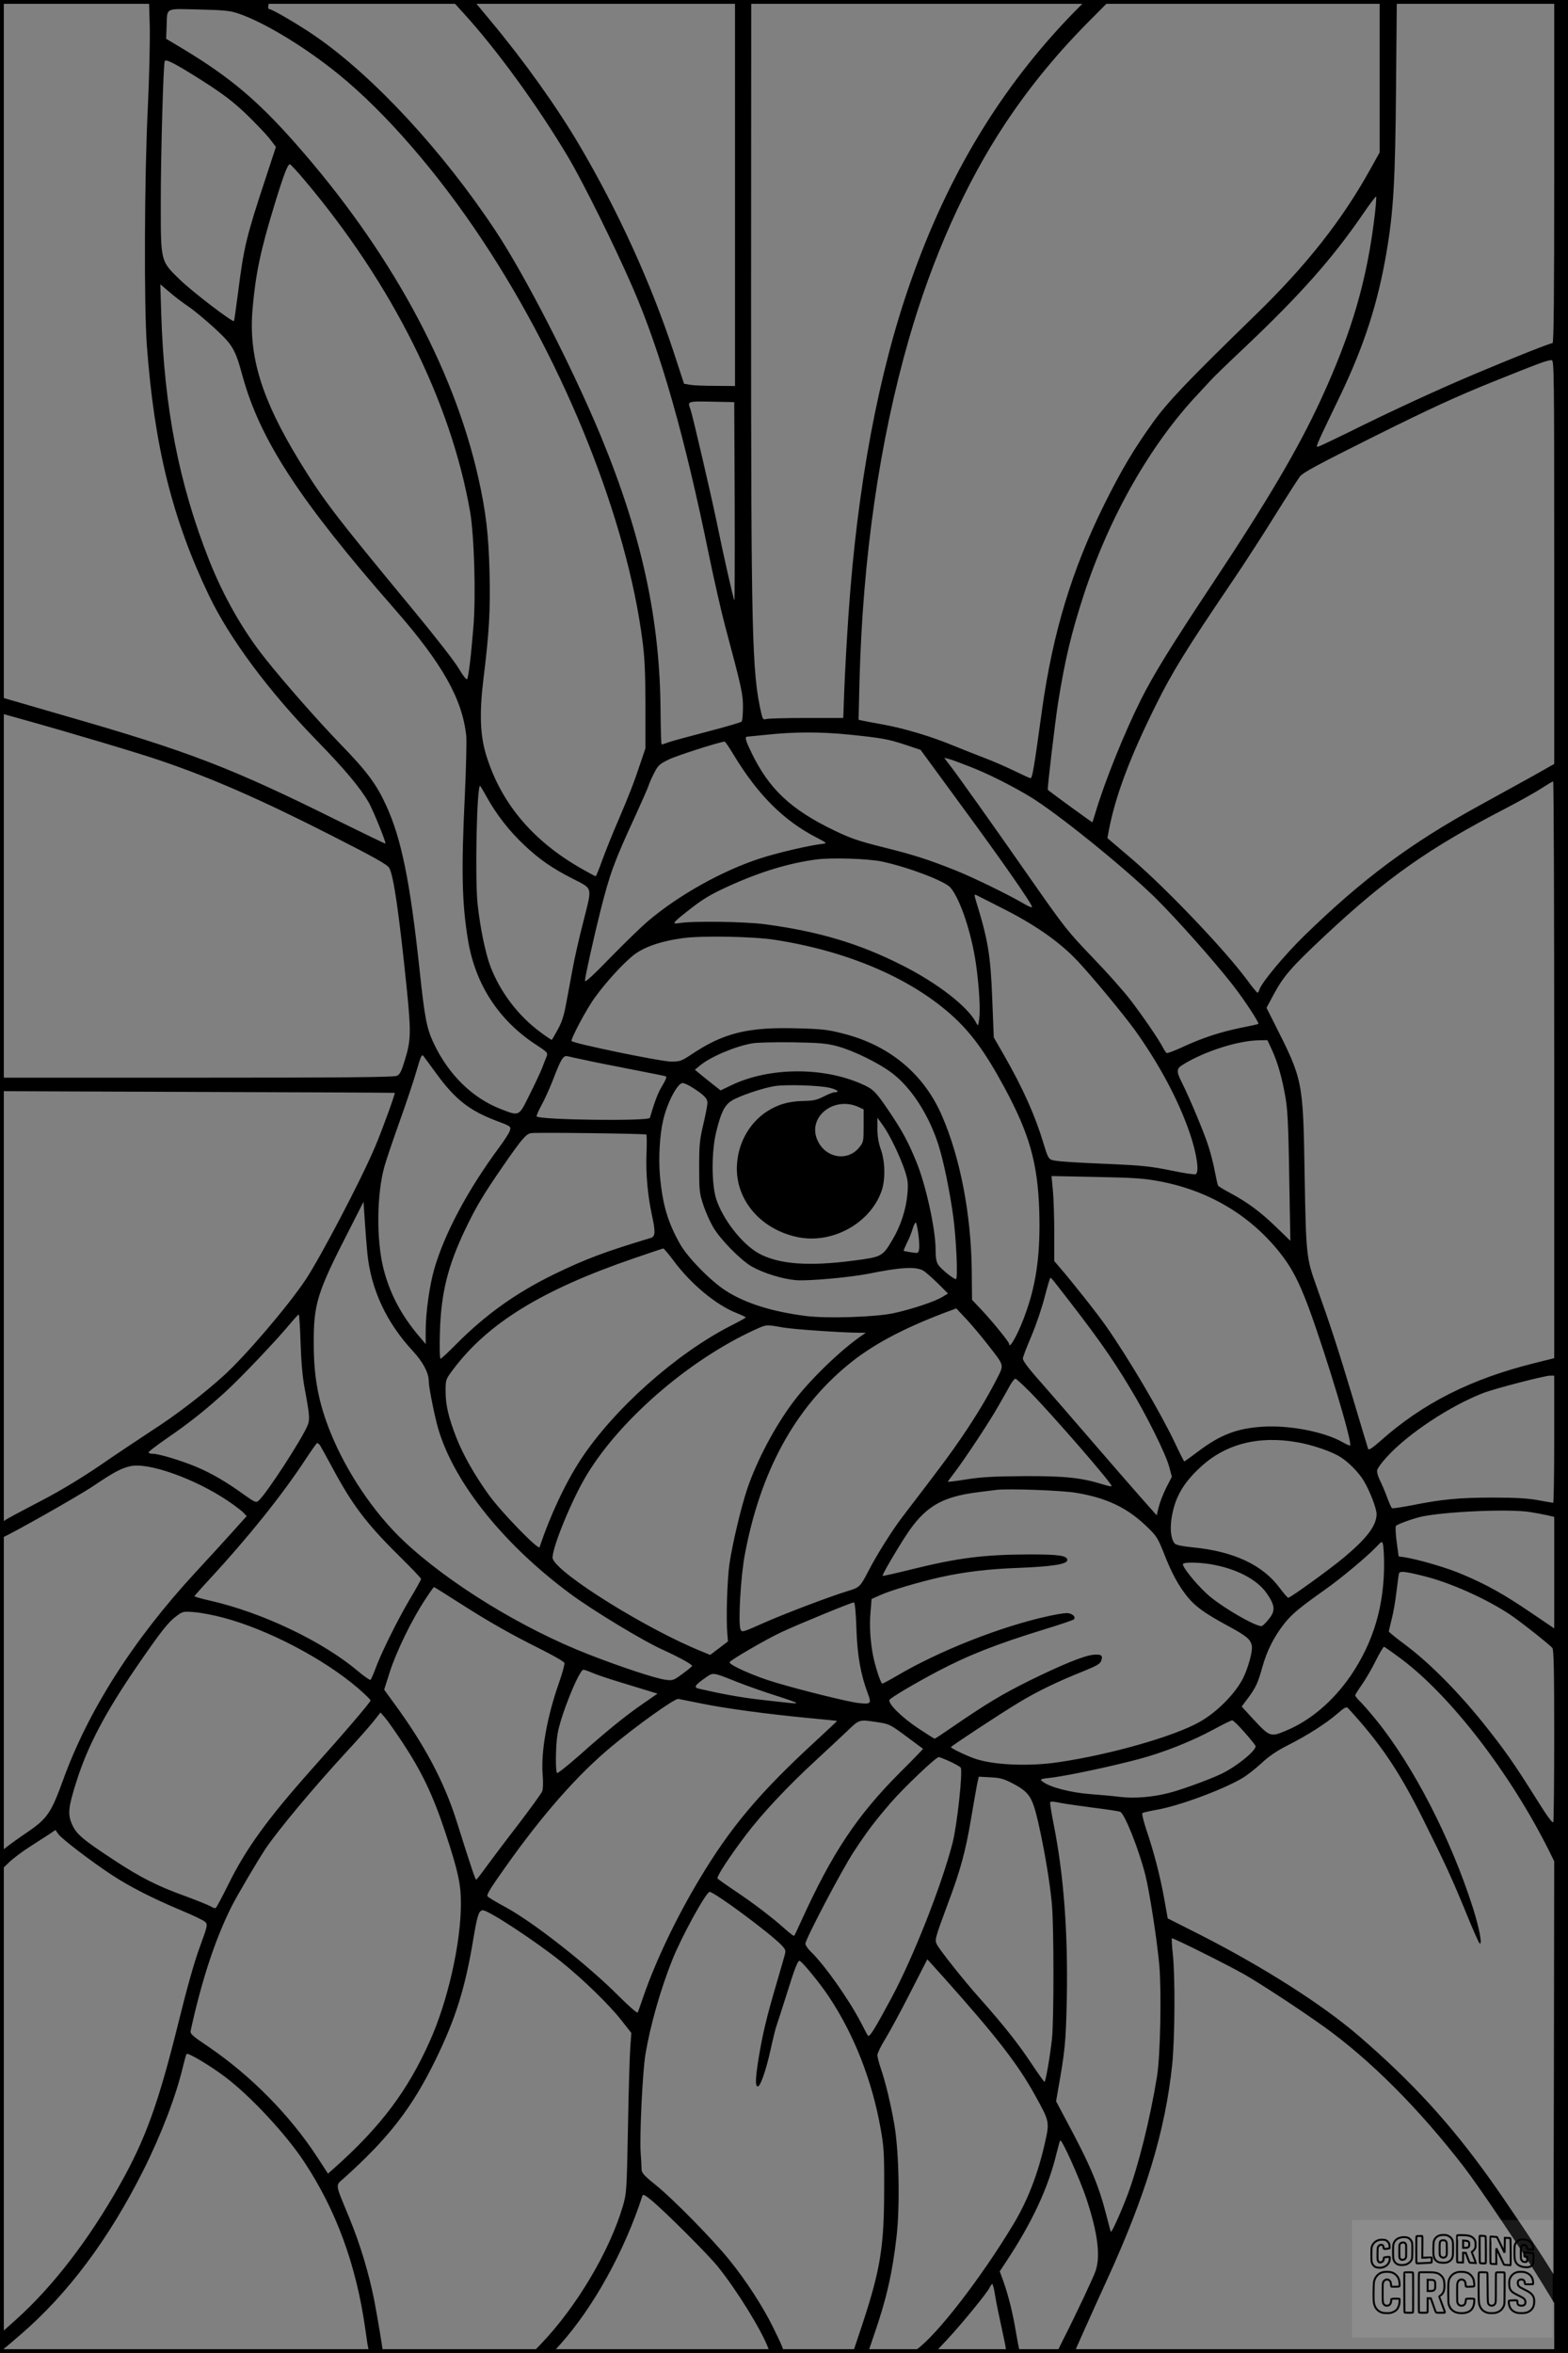 <?xml version="1.0" encoding="UTF-8"?>
<svg xmlns="http://www.w3.org/2000/svg" version="1.0" width="1024pt" height="1536pt" viewBox="0 0 1024 1536" preserveAspectRatio="xMidYMid meet">
  <rect x="0" y="0" width="1024" height="1536" fill="#808080" stroke="none"/>
  <g transform="translate(0.00 0.00) scale(1)">
    <g transform="translate(0,1536) scale(0.1,-0.1)" fill="#000000" stroke="none">
      <path d="M978 15188 c2 -98 -3 -331 -13 -538 -22 -446 -25 -1289 -6 -1545 49 -662 167 -1134 406 -1633 135 -281 389 -623 700 -942 188 -193 290 -315 345 -412 30 -55 113 -259 107 -265 -2 -1 -133 62 -293 141 -716 356 -987 460 -1809 696 -215 62 -396 115 -403 117 -9 4 -12 -10 -12 -48 l0 -54 158 -44 c294 -82 757 -220 887 -265 331 -112 660 -256 1110 -485 297 -151 373 -194 387 -217 28 -49 63 -287 114 -784 29 -288 28 -341 -12 -470 -23 -75 -32 -94 -53 -103 -19 -9 -361 -12 -1309 -12 l-1283 0 3 -44 3 -44 1285 -5 c707 -2 1286 -5 1288 -6 4 -5 -85 -251 -129 -353 -92 -218 -357 -722 -454 -868 -118 -176 -393 -497 -534 -625 -135 -122 -312 -258 -474 -362 -87 -57 -240 -159 -340 -228 -110 -75 -255 -163 -367 -221 -313 -165 -280 -141 -280 -200 0 -44 2 -50 17 -45 56 22 497 271 593 336 135 91 183 116 242 129 117 26 417 -80 634 -225 44 -30 91 -65 103 -78 l22 -23 -98 -109 c-54 -60 -160 -176 -237 -259 -406 -439 -702 -904 -866 -1360 -76 -209 -102 -247 -231 -335 -52 -35 -113 -79 -136 -97 -42 -34 -43 -35 -43 -96 l0 -61 53 51 c28 28 93 77 142 108 50 32 107 69 129 83 l38 26 20 -28 c24 -32 215 -178 349 -266 114 -75 267 -153 453 -231 77 -32 148 -66 157 -76 16 -17 14 -26 -37 -165 -34 -92 -84 -269 -134 -473 -136 -549 -219 -778 -388 -1078 -204 -361 -436 -662 -675 -877 l-106 -95 -1 -59 c0 -68 -14 -73 131 51 312 268 580 627 805 1075 117 233 214 487 259 678 10 41 20 78 24 82 9 10 155 -77 250 -149 163 -122 398 -374 516 -553 210 -317 341 -674 400 -1090 25 -174 19 -160 70 -160 25 0 45 3 45 6 0 20 -35 228 -56 338 -36 181 -92 366 -164 541 -94 228 -91 205 -34 256 293 263 445 459 599 774 129 264 193 467 245 781 27 162 37 193 63 194 36 1 345 -202 512 -336 144 -116 311 -278 393 -382 l65 -83 -7 -97 c-4 -53 -11 -288 -15 -522 -8 -411 -9 -428 -33 -510 -87 -296 -304 -661 -537 -903 l-55 -57 66 0 66 0 47 52 c220 244 424 614 541 976 3 10 21 0 57 -30 92 -76 367 -351 434 -433 125 -155 288 -418 332 -538 9 -24 15 -27 56 -27 57 0 57 -4 -25 165 -67 137 -177 307 -289 445 -107 132 -367 397 -478 486 -76 61 -93 80 -93 102 0 15 -3 63 -6 107 -8 109 12 528 31 644 31 187 98 423 175 616 61 153 221 444 244 445 31 0 396 -270 471 -349 27 -29 28 -34 18 -69 -5 -20 -29 -100 -51 -177 -66 -224 -91 -330 -117 -486 -22 -135 -24 -189 -6 -189 17 0 53 104 82 234 17 77 35 151 41 165 5 14 32 98 60 186 58 186 77 235 89 235 14 0 133 -145 192 -234 164 -246 282 -546 338 -861 21 -115 24 -161 23 -395 0 -372 -24 -522 -138 -870 -30 -91 -58 -173 -61 -182 -6 -16 -1 -18 43 -18 l50 0 40 118 c81 233 120 405 147 642 23 200 16 552 -14 729 -24 137 -59 284 -91 375 -11 33 -20 69 -20 81 0 12 23 60 52 106 28 46 102 182 163 302 l111 217 110 -122 c340 -381 482 -563 593 -765 96 -173 96 -174 65 -311 -45 -201 -112 -375 -205 -530 -211 -351 -500 -725 -634 -820 l-30 -21 74 -1 74 0 80 85 c93 99 265 309 280 342 6 13 13 23 17 23 4 0 13 -35 19 -77 7 -43 26 -136 42 -207 16 -72 29 -138 29 -148 0 -15 8 -18 46 -18 43 0 46 2 40 23 -3 12 -13 65 -22 117 -19 117 -48 233 -80 324 l-25 69 37 56 c173 260 280 489 334 715 11 43 21 81 24 83 10 11 127 -249 170 -377 75 -227 94 -375 61 -474 -14 -42 -127 -282 -214 -453 l-41 -83 57 0 58 1 72 162 c40 89 102 227 139 307 256 558 384 980 429 1412 18 172 20 582 4 724 -6 53 -8 98 -6 101 6 5 357 -170 472 -235 107 -61 371 -234 520 -341 303 -217 620 -534 915 -916 98 -127 387 -556 514 -764 l76 -125 0 -163 0 -163 45 0 45 0 0 7680 0 7680 -45 0 -45 0 0 -1120 c0 -811 -3 -1120 -11 -1120 -16 0 -238 -88 -497 -197 -232 -97 -571 -253 -847 -391 -88 -43 -170 -82 -182 -86 -25 -8 -29 -19 143 339 153 320 243 598 299 930 45 264 57 465 62 1078 l5 567 -56 0 -56 0 0 -498 0 -497 -59 -106 c-187 -338 -419 -631 -751 -954 -445 -433 -571 -565 -670 -702 -126 -175 -208 -314 -318 -535 -213 -430 -337 -841 -407 -1343 -52 -378 -63 -445 -75 -445 -5 0 -51 21 -102 46 -51 25 -138 63 -193 84 -55 21 -149 58 -210 83 -145 60 -316 111 -456 137 -63 11 -125 23 -138 26 l-24 5 6 252 c21 805 130 1564 323 2235 152 528 370 1016 630 1407 162 244 346 467 567 687 l117 118 -79 0 -78 0 -86 -87 c-468 -482 -813 -1050 -1058 -1746 -213 -603 -351 -1344 -408 -2182 -11 -159 -23 -376 -27 -481 l-7 -191 -241 0 c-132 0 -251 -3 -262 -7 -20 -6 -23 -1 -33 41 -60 262 -66 498 -66 2731 l1 1922 -53 0 -53 0 0 -1260 0 -1260 -127 1 c-71 0 -146 3 -167 7 l-39 7 -67 205 c-149 453 -365 926 -618 1355 -149 252 -358 545 -579 810 l-108 130 -74 3 -73 3 80 -88 c217 -238 482 -602 682 -938 98 -165 304 -580 424 -857 181 -417 338 -968 496 -1742 33 -160 80 -367 105 -461 108 -404 118 -447 117 -533 0 -46 -4 -88 -9 -93 -5 -5 -104 -34 -219 -64 -115 -30 -229 -61 -253 -69 -24 -9 -46 -16 -50 -16 -3 0 -6 91 -7 203 -2 607 -121 1158 -391 1812 -186 447 -493 1046 -688 1340 -342 516 -791 1002 -1170 1265 -100 70 -287 180 -305 180 -9 0 -11 10 -6 30 l6 30 -394 0 -393 0 5 -172z m581 83 c171 -59 434 -219 651 -395 307 -249 651 -646 945 -1091 538 -813 940 -1821 1041 -2610 14 -105 19 -210 19 -420 l0 -280 -32 -95 c-43 -129 -70 -199 -145 -375 -36 -82 -82 -198 -104 -257 -21 -60 -41 -108 -44 -108 -3 0 -46 23 -95 51 -312 178 -517 419 -615 724 -45 138 -51 283 -22 520 37 299 45 443 39 688 -6 245 -23 394 -73 617 -163 727 -582 1492 -1200 2190 -245 277 -427 429 -729 611 l-110 66 3 79 c5 128 -16 117 211 112 169 -4 205 -8 260 -27z m-236 -439 c130 -83 194 -131 281 -213 61 -59 131 -132 155 -162 l43 -56 -70 -213 c-122 -369 -140 -443 -176 -728 -14 -106 -26 -194 -28 -196 -10 -9 -275 194 -354 271 -127 124 -124 113 -124 509 0 315 17 903 26 918 9 14 75 -21 247 -130z m666 -648 c573 -679 955 -1444 1081 -2164 27 -157 39 -555 21 -760 -16 -197 -32 -324 -41 -334 -5 -4 -29 27 -54 70 -26 45 -158 214 -307 394 -498 602 -578 706 -733 959 -248 406 -335 687 -306 1001 19 221 53 381 141 668 63 206 89 274 103 269 6 -2 49 -48 95 -103z m6991 -211 c-50 -436 -150 -779 -355 -1224 -147 -318 -344 -653 -710 -1204 -268 -404 -381 -587 -464 -752 -109 -218 -237 -536 -297 -738 -10 -33 -19 -61 -20 -63 -1 -2 -265 190 -291 212 -5 4 47 440 67 569 45 280 85 449 166 699 167 512 436 986 749 1317 39 42 78 84 86 93 8 10 110 109 228 220 352 334 559 567 755 851 48 71 90 126 93 124 2 -3 -1 -49 -7 -104z m-7751 -613 c36 -24 113 -88 172 -142 118 -109 135 -136 183 -313 115 -418 373 -813 995 -1523 310 -354 441 -586 466 -827 3 -33 -1 -204 -9 -380 -24 -494 -20 -705 20 -950 48 -293 203 -529 451 -689 65 -42 71 -49 64 -69 -5 -12 -19 -47 -30 -77 -12 -30 -49 -110 -83 -177 -71 -143 -65 -140 -187 -93 -184 71 -339 222 -436 424 -49 102 -61 167 -95 486 -62 578 -119 857 -219 1074 -64 139 -125 221 -300 401 -146 151 -372 408 -492 560 -144 181 -271 405 -364 640 -196 497 -292 987 -312 1605 l-6 194 59 -50 c32 -28 88 -71 123 -94z m8921 -1669 l0 -1318 -147 -83 c-82 -45 -236 -130 -343 -189 -450 -247 -760 -477 -1143 -850 -129 -126 -277 -304 -292 -350 -3 -12 -9 -21 -13 -21 -4 1 -33 35 -64 78 -142 194 -526 597 -754 793 l-162 138 9 48 c42 224 138 480 309 823 106 214 199 364 491 795 75 110 201 304 279 430 79 127 155 245 169 264 21 27 115 77 491 265 366 182 530 257 770 354 310 124 351 140 383 141 16 1 17 -68 17 -1318z m-5352 395 c1 -357 0 -647 -2 -645 -6 5 -73 301 -115 509 -38 183 -159 704 -172 738 -20 53 -21 53 139 50 l147 -3 3 -649z m743 -1521 c216 -22 261 -30 372 -67 l99 -33 271 -370 c261 -355 457 -636 457 -656 0 -5 -24 4 -52 21 -106 62 -334 173 -452 220 -185 73 -264 98 -471 150 -156 39 -212 58 -315 108 -287 138 -430 273 -545 514 -35 72 -42 97 -27 99 4 0 63 6 132 13 175 19 351 19 531 1z m-750 -132 c157 -260 327 -430 539 -539 69 -36 73 -39 45 -42 -88 -10 -296 -58 -415 -97 -247 -81 -529 -239 -727 -407 -46 -39 -157 -147 -248 -240 -108 -112 -165 -164 -165 -151 0 24 59 289 100 452 61 243 90 324 225 616 45 99 86 191 90 205 4 14 20 51 36 82 26 51 35 60 94 89 50 25 321 112 367 118 4 1 30 -38 59 -86z m1549 -80 c117 -46 268 -122 389 -195 173 -105 601 -450 810 -653 135 -132 389 -417 515 -579 73 -94 172 -245 164 -250 -2 -2 -52 -13 -113 -25 -137 -28 -255 -67 -380 -125 -54 -25 -101 -43 -106 -40 -5 3 -16 20 -25 37 -26 51 -130 203 -213 311 -42 55 -152 179 -246 276 -160 167 -183 195 -400 506 -249 357 -490 696 -539 758 l-30 39 29 -7 c17 -4 82 -28 145 -53z m3810 -1976 l0 -1883 -128 -32 c-415 -103 -731 -262 -1009 -510 -50 -44 -74 -60 -78 -51 -3 8 -50 165 -105 349 -94 312 -142 460 -234 717 -64 179 -67 200 -76 723 -10 617 -11 620 -197 988 l-52 103 50 93 c64 117 113 173 326 373 408 382 683 576 1188 837 94 49 199 108 235 132 36 23 68 43 73 43 4 1 7 -846 7 -1882z m-6970 1778 c62 -112 146 -220 243 -311 98 -93 182 -151 313 -218 138 -71 132 -49 75 -277 -28 -107 -59 -245 -70 -306 -12 -62 -30 -164 -42 -225 -15 -85 -29 -129 -56 -178 -20 -36 -37 -66 -39 -68 -1 -2 -36 21 -76 51 -143 106 -257 255 -323 422 -33 84 -70 260 -86 414 -18 171 -5 771 16 771 2 0 22 -34 45 -75z m2580 -419 c176 -38 411 -128 447 -170 64 -75 138 -297 167 -501 20 -140 29 -294 21 -355 -7 -51 -7 -51 -21 -25 -54 105 -255 260 -487 376 -277 140 -539 218 -887 265 -127 18 -479 23 -564 8 -49 -8 -44 1 42 69 109 87 157 116 280 172 204 93 391 150 570 174 96 14 343 6 432 -13z m628 -225 c9 -5 73 -37 142 -72 225 -112 388 -225 510 -355 98 -105 299 -348 372 -449 159 -222 284 -456 358 -672 46 -134 64 -258 38 -268 -9 -4 -82 8 -164 25 -123 25 -187 32 -364 40 -292 12 -387 19 -414 29 -18 7 -28 28 -50 103 -56 187 -136 365 -261 583 l-65 113 -10 249 c-11 290 -27 386 -109 651 -10 35 -9 37 17 23z m-1328 -286 c465 -72 872 -243 1145 -483 131 -115 227 -245 354 -480 164 -304 218 -494 228 -807 8 -265 -16 -459 -83 -651 -45 -133 -114 -262 -114 -216 0 11 -98 133 -174 215 l-68 72 -2 200 c-5 360 -75 725 -192 996 -117 275 -342 464 -644 541 -100 26 -139 31 -298 35 -326 10 -487 -29 -699 -172 -62 -41 -73 -45 -130 -45 -66 0 -633 117 -650 134 -9 9 98 211 151 283 69 96 176 214 246 272 68 57 182 97 330 117 124 17 459 11 600 -11z m3248 -722 c37 -81 66 -183 88 -313 15 -91 19 -194 27 -720 l4 -210 -91 88 c-103 100 -187 162 -298 222 -43 23 -80 45 -83 50 -3 4 -12 45 -21 91 -8 45 -27 119 -41 163 -26 84 -124 319 -174 418 -38 75 -37 92 6 118 140 87 360 157 496 159 l56 1 31 -67z m-2843 28 c107 -28 274 -110 362 -177 126 -96 240 -274 302 -469 33 -103 73 -298 96 -464 20 -148 32 -411 18 -411 -16 0 -98 66 -116 94 -12 18 -17 47 -17 100 0 132 -64 423 -126 573 -55 133 -89 196 -174 323 -91 135 -107 151 -183 184 -254 113 -607 109 -850 -8 l-71 -34 -56 44 c-30 24 -68 54 -83 67 l-29 24 33 27 c66 56 230 126 341 145 29 6 148 8 263 7 176 -3 223 -7 290 -25z m-2609 -188 c119 -161 211 -233 382 -298 98 -37 100 -38 92 -65 -4 -15 -36 -64 -70 -110 -205 -277 -357 -562 -424 -794 -31 -107 -56 -286 -56 -403 l0 -87 -37 44 c-120 139 -198 286 -239 450 -47 189 -44 486 7 667 11 39 55 170 98 290 43 120 93 269 111 332 30 103 35 112 47 95 8 -10 48 -65 89 -121z m961 98 c48 -11 185 -38 303 -61 118 -23 221 -43 227 -46 9 -2 2 -22 -21 -60 -29 -47 -48 -97 -82 -211 -6 -23 -716 -14 -739 9 -3 3 10 35 30 71 20 36 54 111 76 167 53 139 68 162 96 155 12 -3 61 -14 110 -24z m709 -183 c73 -47 94 -69 94 -97 0 -15 -12 -78 -27 -141 -24 -101 -27 -135 -27 -280 0 -152 2 -171 27 -245 14 -44 43 -109 64 -145 47 -81 180 -216 253 -258 78 -44 203 -82 290 -89 80 -6 346 18 465 41 218 44 310 49 362 23 15 -8 58 -46 96 -83 l68 -68 -38 -23 c-49 -30 -198 -79 -315 -105 -120 -26 -434 -36 -572 -19 -223 28 -401 84 -527 166 -98 63 -246 214 -296 301 -82 144 -116 260 -133 448 -10 114 -2 264 20 359 25 115 94 247 128 247 10 0 41 -14 68 -32z m892 1 c51 -12 70 -29 33 -29 -10 0 -43 -13 -72 -28 -45 -23 -68 -28 -132 -29 -99 -2 -169 -23 -244 -72 -106 -72 -177 -193 -189 -329 -22 -231 145 -436 396 -488 225 -46 473 90 547 301 26 73 24 193 -5 273 -15 42 -22 85 -22 134 l0 72 36 -50 c44 -61 114 -206 144 -298 19 -59 22 -81 16 -149 -8 -99 -44 -210 -96 -297 -66 -113 -71 -115 -255 -139 -295 -39 -488 -24 -618 46 -110 60 -237 223 -280 357 -31 100 -31 311 1 440 31 125 53 170 99 200 46 30 201 83 281 96 76 12 294 5 360 -11z m190 -126 l32 -15 0 -107 c0 -104 -1 -107 -30 -143 -77 -93 -221 -67 -272 50 -67 150 109 290 270 215z m-1387 -179 c3 -2 4 -59 1 -127 -5 -130 8 -270 35 -397 25 -112 23 -142 -7 -151 -299 -90 -428 -138 -635 -239 -247 -121 -444 -262 -635 -454 -52 -53 -99 -96 -103 -96 -5 0 -7 76 -4 173 7 256 52 436 168 677 69 144 117 224 242 405 125 181 153 213 185 218 30 6 743 -3 753 -9z m3339 -303 c324 -58 598 -218 795 -464 80 -100 128 -192 193 -367 115 -314 286 -880 269 -896 -2 -2 -24 7 -48 21 -118 68 -344 112 -518 102 -171 -10 -281 -52 -428 -163 -47 -35 -86 -64 -89 -64 -2 0 -30 55 -62 123 -94 198 -301 549 -448 759 -53 77 -221 289 -303 384 l-36 42 0 183 c0 101 -4 226 -9 278 l-9 94 289 -6 c230 -4 312 -9 404 -26z m-5161 -471 c23 -235 124 -453 296 -638 67 -72 105 -144 105 -197 0 -33 26 -171 52 -275 89 -355 415 -774 867 -1110 146 -109 484 -314 615 -372 103 -47 186 -93 186 -103 0 -3 -28 -26 -62 -51 -60 -44 -65 -46 -113 -39 -62 8 -288 82 -500 165 -435 169 -918 466 -1211 743 -191 181 -369 444 -474 702 -79 195 -111 359 -111 584 -1 260 21 332 231 741 l94 185 8 -120 c4 -66 12 -163 17 -215z m3598 126 c6 -40 8 -86 5 -101 -4 -26 -6 -27 -51 -20 -25 4 -47 8 -49 10 -2 2 8 25 21 52 14 26 30 67 37 91 7 23 16 42 20 42 4 0 12 -33 17 -74z m-1600 -173 c113 -154 281 -293 415 -345 32 -13 58 -25 58 -28 0 -3 -44 -27 -97 -54 -359 -183 -767 -547 -982 -876 -99 -152 -199 -364 -267 -570 -8 -21 -253 232 -332 342 -94 131 -167 260 -212 374 -51 132 -70 211 -70 304 0 74 1 76 49 140 228 304 583 521 1181 726 102 35 188 64 192 64 4 0 33 -35 65 -77z m2489 -141 c266 -340 368 -482 496 -696 105 -173 231 -427 253 -509 l18 -67 -37 -72 c-20 -40 -42 -97 -49 -126 l-13 -54 -110 124 c-60 68 -206 236 -324 373 -118 137 -251 290 -295 340 -104 117 -145 169 -145 187 0 9 25 75 56 147 31 73 70 189 87 257 18 68 34 124 37 123 3 0 14 -12 26 -27z m-437 -407 c112 -144 109 -130 62 -224 -60 -118 -134 -241 -229 -381 -75 -110 -138 -195 -387 -520 -71 -93 -170 -251 -225 -358 -51 -98 -57 -105 -127 -126 -117 -35 -417 -149 -555 -210 -139 -62 -143 -63 -152 -42 -16 41 1 343 28 487 101 540 324 951 672 1238 155 129 357 237 634 342 l75 28 63 -67 c35 -37 98 -112 141 -167z m-4486 8 c4 -124 13 -226 27 -298 32 -171 34 -201 20 -237 -34 -86 -267 -445 -320 -493 -18 -16 -23 -14 -102 42 -112 81 -209 137 -307 178 -97 41 -244 85 -283 85 -15 0 -28 4 -28 9 0 5 51 44 113 87 154 106 255 186 388 307 104 95 340 343 435 459 22 26 42 47 45 47 3 1 9 -83 12 -186z m3147 102 c73 -13 383 -34 505 -35 l39 0 -24 -17 c-136 -92 -340 -289 -446 -430 -122 -161 -241 -386 -304 -572 -41 -122 -96 -355 -116 -488 -15 -103 -23 -361 -14 -458 l4 -50 -58 -44 -58 -44 -56 23 c-355 143 -934 503 -972 604 -15 41 107 348 206 521 213 371 678 777 1119 977 71 32 67 32 175 13z m5040 -730 c0 -228 -3 -415 -7 -415 -5 0 -48 8 -98 17 -66 12 -144 17 -295 17 -220 0 -334 -11 -528 -50 -68 -13 -127 -22 -131 -19 -5 2 -18 33 -31 67 -12 35 -34 85 -47 112 -14 28 -22 57 -19 70 3 12 30 50 61 83 139 154 415 336 635 421 78 29 393 111 433 112 l27 0 0 -415z m-3418 303 c159 -164 528 -590 528 -609 0 -4 -26 1 -57 11 -142 44 -246 55 -513 54 -199 -1 -282 -6 -377 -21 -68 -11 -123 -18 -123 -15 0 2 20 29 44 60 71 94 228 331 285 432 30 52 65 114 78 138 13 23 29 42 34 42 6 0 51 -42 101 -92z m1741 -323 c99 -17 224 -60 282 -97 54 -34 121 -103 152 -156 40 -67 83 -180 83 -216 -1 -75 -62 -156 -212 -282 -92 -77 -351 -264 -365 -264 -4 0 -29 28 -55 63 -111 151 -301 240 -567 266 -64 6 -110 15 -118 24 -24 24 -33 87 -23 159 20 136 71 230 187 338 164 154 381 210 636 165z m-6385 -17 c5 -7 41 -72 80 -144 130 -244 225 -370 433 -575 82 -81 149 -151 149 -156 0 -5 -34 -67 -77 -138 -82 -140 -187 -352 -223 -453 -13 -34 -26 -65 -31 -68 -4 -2 -41 23 -81 57 -230 194 -623 382 -965 460 -57 13 -103 26 -103 29 0 3 46 55 102 115 246 266 472 547 623 778 39 59 73 107 76 107 4 0 11 -6 17 -12z m4941 -313 c197 -33 330 -96 456 -216 67 -64 75 -76 115 -176 52 -133 96 -214 155 -287 52 -64 115 -109 265 -190 122 -66 148 -88 155 -130 7 -34 -24 -144 -57 -211 -51 -101 -169 -220 -281 -284 -166 -95 -586 -215 -928 -265 -185 -27 -409 -19 -534 21 -51 16 -165 70 -165 78 0 6 334 226 450 295 116 70 253 136 414 200 84 34 110 48 117 67 14 36 2 46 -50 41 -62 -6 -200 -62 -416 -168 -178 -88 -283 -151 -503 -302 -62 -43 -115 -78 -118 -78 -3 0 -49 29 -103 65 -112 73 -208 169 -191 190 14 17 166 107 310 183 205 108 386 179 704 277 99 30 184 59 189 64 16 16 -12 41 -47 41 -18 0 -72 -9 -121 -20 -308 -67 -711 -226 -989 -390 -46 -27 -89 -50 -94 -50 -10 0 -45 106 -61 185 -17 90 -24 192 -16 280 l7 87 51 23 c69 32 255 87 397 119 158 35 315 54 510 61 222 9 320 24 320 51 0 29 -52 37 -245 37 -298 -1 -468 -22 -774 -98 -101 -25 -185 -44 -187 -42 -5 5 85 160 153 264 122 187 231 252 469 282 49 6 103 13 119 15 71 10 435 -3 524 -19z m2961 -125 c36 -6 86 -15 113 -21 l47 -11 0 -364 0 -364 -152 103 c-177 120 -284 180 -441 247 -100 44 -292 100 -387 115 l-36 5 -13 96 c-7 53 -9 100 -4 104 15 13 117 49 168 60 159 33 570 51 705 30z m-951 -323 c3 -284 -68 -525 -219 -747 -115 -166 -262 -292 -425 -359 -97 -41 -104 -38 -208 74 l-78 85 39 52 c54 73 67 101 97 209 30 106 76 196 142 280 48 61 98 103 262 219 107 75 278 218 341 284 34 36 35 37 42 14 3 -13 6 -63 7 -111z m-1139 -17 c169 -27 310 -99 374 -193 53 -77 56 -112 14 -164 -18 -23 -39 -44 -46 -47 -30 -13 -279 132 -363 212 -77 72 -162 179 -153 193 7 12 93 11 174 -1z m1401 -79 c169 -42 400 -145 555 -247 67 -44 262 -198 282 -222 9 -12 12 -141 12 -568 0 -304 -3 -560 -6 -568 -4 -11 -39 36 -110 150 -147 234 -206 319 -351 500 -160 199 -343 384 -495 499 -65 48 -118 91 -118 95 0 4 9 41 19 82 11 42 25 122 31 179 7 57 14 110 16 117 5 18 37 15 165 -17z m-6294 -179 c179 -115 326 -199 541 -306 73 -37 135 -73 138 -81 3 -7 -13 -67 -36 -132 -78 -222 -118 -447 -106 -599 4 -47 3 -92 -3 -107 -6 -15 -77 -113 -158 -219 -82 -106 -175 -230 -208 -275 -33 -46 -62 -83 -65 -83 -6 0 -31 74 -130 388 -81 254 -208 493 -407 764 l-64 88 37 117 c43 132 140 333 227 466 31 48 59 87 61 87 3 0 80 -49 173 -108z m2586 -164 c6 -179 28 -300 76 -427 23 -62 18 -67 -63 -58 -59 6 -361 80 -539 133 -135 39 -312 118 -302 134 10 16 235 147 337 195 104 49 457 194 474 195 7 0 13 -56 17 -172z m-4138 73 c293 -77 659 -269 883 -461 45 -39 82 -75 82 -80 0 -11 -168 -208 -384 -449 -291 -327 -432 -522 -546 -755 -40 -80 -76 -148 -81 -151 -4 -3 -19 1 -32 10 -14 8 -87 38 -163 66 -186 67 -294 121 -476 241 -202 133 -240 166 -268 230 -29 67 -24 112 31 284 73 229 186 444 395 749 155 225 203 287 257 326 40 30 45 31 117 25 41 -3 125 -19 185 -35z m7697 -271 c321 -240 708 -741 962 -1247 l36 -73 -2 -1347 -3 -1348 -30 48 c-65 106 -283 430 -381 567 -258 362 -510 638 -858 938 -236 204 -622 450 -1040 663 l-210 106 -23 129 c-27 150 -68 307 -117 451 -19 57 -30 105 -25 108 5 3 47 13 93 21 144 25 427 129 560 207 27 16 83 59 123 96 51 48 104 83 171 117 129 65 251 143 324 206 50 43 61 49 72 37 212 -231 332 -408 491 -727 141 -283 190 -389 287 -627 38 -93 74 -174 80 -180 21 -20 -1 100 -43 231 -143 449 -386 922 -629 1223 -43 53 -92 109 -109 125 -17 17 -31 34 -31 39 0 4 20 36 44 70 24 34 65 104 90 155 25 50 50 92 54 92 4 0 55 -36 114 -80z m-5286 -89 c22 -10 103 -38 180 -61 76 -23 163 -50 193 -59 l55 -17 -90 -62 c-115 -79 -234 -175 -413 -334 -79 -70 -148 -125 -153 -122 -11 7 -10 176 3 254 19 118 141 420 169 420 8 0 33 -9 56 -19z m949 -61 c66 -26 180 -66 253 -89 72 -23 132 -44 132 -47 0 -6 -12 -5 -245 22 -116 13 -241 36 -393 71 -32 8 -24 22 38 66 61 42 46 44 215 -23z m-241 -139 c153 -32 440 -71 716 -97 96 -9 176 -17 177 -18 1 0 -65 -62 -145 -136 -360 -331 -552 -558 -756 -900 -151 -252 -283 -529 -365 -765 -17 -49 -33 -96 -36 -102 -2 -8 -55 38 -122 105 -202 203 -553 479 -737 580 -64 34 -118 67 -122 73 -7 11 18 52 116 190 244 345 473 605 695 789 167 139 405 309 434 310 2 0 67 -13 145 -29z m-1945 -256 c127 -193 199 -344 280 -589 84 -255 101 -335 101 -463 0 -259 -86 -639 -205 -902 -144 -321 -320 -555 -621 -823 l-42 -37 -71 109 c-179 274 -433 531 -712 721 -102 68 -118 83 -114 102 72 330 160 597 266 809 40 79 168 296 222 378 85 126 315 401 526 630 74 80 155 171 180 203 l46 58 29 -33 c16 -18 67 -91 115 -163z m3094 134 c87 -13 88 -14 207 -102 52 -39 96 -71 98 -73 1 -1 -66 -71 -151 -155 -281 -282 -442 -524 -644 -968 -23 -51 -44 -96 -47 -98 -2 -2 -28 17 -58 44 -79 71 -209 171 -330 251 -58 39 -109 75 -112 80 -7 12 79 143 184 282 111 146 274 319 455 486 77 71 171 159 210 196 77 74 77 74 188 57z m2406 -69 c39 -44 71 -84 71 -89 0 -32 -126 -134 -227 -182 -76 -36 -256 -102 -339 -123 -108 -28 -227 -37 -318 -26 -47 6 -138 14 -203 19 -124 10 -257 45 -301 79 -24 18 -24 19 65 29 106 14 380 72 557 119 163 43 349 117 491 194 61 33 115 60 122 60 7 0 44 -36 82 -80z m-1925 -189 c35 -16 66 -34 70 -40 15 -23 -24 -381 -54 -495 -72 -277 -255 -741 -397 -1006 -110 -205 -145 -262 -155 -248 -5 7 -25 44 -44 82 -78 151 -237 377 -328 465 -20 19 -36 43 -36 53 0 29 239 484 315 599 85 130 136 198 244 323 84 97 293 296 312 296 5 0 38 -13 73 -29z m417 -147 c102 -55 121 -86 159 -249 43 -189 78 -403 90 -540 13 -156 13 -752 0 -875 -13 -116 -41 -280 -49 -280 -3 0 -42 55 -86 121 -85 128 -178 246 -337 425 -103 115 -256 308 -279 350 -16 30 -13 40 70 264 83 221 116 341 152 554 16 98 35 201 40 228 l11 50 77 -4 c67 -4 88 -10 152 -44z m309 -124 c25 -5 118 -18 207 -30 89 -11 169 -23 178 -27 29 -10 122 -244 165 -413 27 -107 76 -422 91 -588 15 -174 7 -592 -15 -727 -45 -277 -121 -581 -191 -769 -41 -109 -104 -250 -110 -245 -2 2 -15 50 -29 106 -52 203 -106 330 -271 637 l-58 109 12 71 c46 255 52 315 58 601 8 433 -20 806 -86 1137 -15 76 -25 140 -23 143 7 7 19 6 72 -5z"></path>
    </g>
  </g>
  <rect x="0.0" y="0.0" width="1024.0" height="1536.0" fill="none" stroke="black" stroke-width="5"></rect>
  <g transform="translate(882.93 1449.20) scale(0.128)" opacity="1.0">
    <rect x="0" y="0" width="1024.0" height="600.0" fill="white" fill-opacity="0.1"></rect>
    <g transform="translate(0,650) scale(0.1,-0.1)" stroke="none">
      <path fill="none" stroke="#000000" stroke-width="100" d="M4491 5720 c-164 -43 -269 -147 -319 -315 -19 -65 -29 -577 -13 -693 25 -190 116 -310 276 -367 63 -23 284 -32 370 -16 122 22 249 110 294 205 51 104 56 150 56 496 0 341 -4 385 -48 478 -46 100 -156 184 -282 217 -83 21 -241 19 -334 -5z m270 -273 c19 -12 43 -40 54 -62 18 -37 20 -64 23 -320 5 -339 -1 -384 -56 -436 -87 -82 -235 -56 -289 51 -22 43 -23 53 -23 335 0 314 7 370 52 412 34 32 66 42 139 42 53 1 73 -4 100 -22z"></path>
      <path fill="none" stroke="#000000" stroke-width="100" d="M5367 5723 c-4 -3 -7 -311 -7 -683 0 -618 1 -679 17 -691 12 -10 51 -14 152 -14 l136 0 3 248 2 248 67 -3 67 -3 34 -85 c18 -47 58 -152 89 -235 30 -82 63 -158 73 -168 14 -15 40 -19 165 -24 l148 -6 -5 34 c-4 19 -49 143 -102 276 -53 133 -96 246 -96 251 0 6 15 19 33 31 53 33 104 92 134 156 27 57 28 67 27 195 0 115 -4 144 -23 193 -31 80 -76 135 -148 183 -83 56 -166 82 -303 94 -129 11 -453 14 -463 3z m541 -300 c55 -27 77 -73 77 -163 0 -61 -4 -82 -23 -111 -34 -55 -73 -69 -191 -69 l-101 0 0 187 0 186 101 -6 c66 -4 114 -12 137 -24z"></path>
      <path fill="none" stroke="#000000" stroke-width="100" d="M6514 5685 c-4 -9 -5 -320 -2 -690 3 -511 7 -678 16 -687 19 -19 273 -30 291 -13 11 11 13 126 12 675 -1 364 -6 672 -11 685 -11 28 -27 31 -187 40 -99 6 -114 5 -119 -10z"></path>
      <path fill="none" stroke="#000000" stroke-width="100" d="M3355 5683 c-27 -3 -55 -9 -62 -15 -10 -8 -13 -150 -13 -683 0 -592 2 -674 15 -685 12 -10 52 -11 173 -6 362 15 578 29 590 38 8 7 12 46 12 129 0 108 -2 119 -20 129 -11 6 -24 9 -28 7 -4 -3 -103 -8 -221 -12 l-214 -7 5 545 c4 384 2 549 -5 556 -11 11 -120 12 -232 4z"></path>
      <path fill="none" stroke="#000000" stroke-width="100" d="M7067 5654 c-4 -4 -7 -310 -7 -680 0 -625 1 -673 18 -692 15 -18 31 -21 152 -24 l134 -3 -3 400 c-2 277 1 397 8 390 11 -11 153 -311 251 -530 96 -215 128 -281 142 -292 7 -6 82 -14 165 -17 l153 -7 11 28 c14 34 3 1333 -11 1347 -5 5 -70 11 -144 14 l-136 5 -1 -54 c-1 -30 -5 -200 -8 -379 l-6 -325 -73 150 c-40 83 -123 256 -184 385 -61 129 -117 242 -125 252 -11 12 -40 18 -121 22 -59 4 -130 9 -157 12 -28 3 -54 2 -58 -2z"></path>
      <path fill="none" stroke="#000000" stroke-width="100" d="M2507 5614 c-220 -49 -342 -159 -394 -357 -24 -91 -24 -641 0 -740 57 -233 232 -339 510 -310 56 6 127 21 158 33 76 29 187 114 226 174 64 95 67 114 71 505 2 232 -1 371 -8 404 -27 126 -116 235 -228 278 -74 29 -236 35 -335 13z m191 -281 c15 -11 36 -35 47 -54 19 -32 20 -52 20 -349 0 -309 0 -316 -23 -362 -31 -62 -75 -89 -155 -95 -53 -4 -67 -2 -97 19 -19 13 -44 41 -55 63 -19 37 -20 60 -20 350 0 337 2 351 60 405 54 51 169 63 223 23z"></path>
      <path fill="none" stroke="#000000" stroke-width="100" d="M8568 5491 c-133 -43 -219 -134 -262 -280 -13 -45 -16 -107 -16 -343 0 -320 9 -395 60 -506 73 -156 258 -255 506 -269 191 -11 324 47 376 165 19 42 22 70 26 288 4 209 3 242 -11 256 -19 18 -186 38 -347 41 l-105 2 -3 -95 c-1 -52 2 -102 7 -109 6 -10 33 -16 75 -19 l66 -4 0 -105 c0 -98 -1 -105 -26 -130 -23 -23 -31 -25 -99 -21 -64 3 -79 7 -112 34 -21 16 -49 52 -63 80 -25 49 -25 51 -25 324 0 303 6 348 56 402 28 29 32 30 99 26 105 -6 152 -50 167 -158 8 -53 9 -54 48 -62 22 -5 90 -10 150 -11 l110 -2 3 43 c4 52 -30 180 -66 245 -53 99 -179 183 -317 212 -96 20 -226 18 -297 -4z"></path>
      <path fill="none" stroke="#000000" stroke-width="100" d="M1390 5484 c-203 -45 -359 -207 -390 -404 -13 -83 -13 -616 0 -694 20 -123 100 -235 203 -281 98 -45 271 -51 387 -13 211 67 340 238 340 451 0 54 -3 69 -17 74 -24 9 -264 -15 -280 -28 -7 -7 -13 -31 -13 -60 0 -56 -13 -95 -43 -128 -31 -34 -95 -61 -144 -61 -35 0 -48 6 -77 35 -52 52 -58 99 -54 423 3 257 5 280 24 323 42 89 120 132 202 109 53 -14 72 -42 81 -120 11 -90 15 -92 150 -79 62 6 125 15 138 20 25 9 25 10 21 107 -3 82 -9 106 -33 155 -33 68 -97 130 -163 160 -60 27 -235 33 -332 11z"></path>
      <path fill="none" stroke="#000000" stroke-width="100" d="M1600 3845 c-239 -44 -424 -235 -476 -495 -22 -109 -33 -831 -15 -1000 31 -300 174 -492 425 -572 45 -15 100 -21 211 -25 181 -6 263 8 380 66 147 73 214 152 266 311 26 78 32 117 37 219 4 98 2 125 -9 132 -22 14 -393 11 -407 -3 -7 -7 -12 -39 -12 -73 0 -169 -84 -275 -217 -275 -68 0 -110 18 -150 64 -65 73 -68 99 -68 606 0 446 1 456 22 515 78 208 337 201 392 -11 6 -23 13 -75 16 -115 3 -41 10 -78 15 -83 10 -10 289 -10 357 0 63 9 67 18 60 147 -12 210 -62 331 -181 445 -86 82 -165 123 -280 146 -94 19 -261 20 -366 1z"></path>
      <path fill="none" stroke="#000000" stroke-width="100" d="M5376 3840 c-151 -39 -268 -118 -350 -237 -106 -157 -118 -245 -114 -863 4 -463 5 -477 27 -550 33 -106 72 -178 131 -243 123 -135 290 -197 526 -197 326 0 528 127 610 384 34 106 48 339 20 349 -29 12 -386 9 -400 -2 -7 -6 -16 -44 -20 -85 -17 -192 -81 -266 -226 -266 -93 1 -163 55 -197 152 -16 48 -18 92 -18 503 0 437 1 452 22 520 26 81 57 119 121 147 78 35 188 8 237 -56 30 -40 55 -133 55 -206 0 -92 6 -95 157 -92 70 1 161 5 201 8 87 8 88 9 78 158 -12 189 -62 314 -170 422 -76 76 -130 109 -241 144 -102 33 -337 38 -449 10z"></path>
      <path fill="none" stroke="#000000" stroke-width="100" d="M8441 3845 c-204 -45 -357 -196 -406 -402 -24 -99 -17 -331 13 -416 47 -137 141 -225 342 -323 334 -162 396 -203 438 -284 19 -37 23 -57 20 -116 -3 -59 -8 -77 -30 -107 -39 -50 -98 -70 -190 -65 -137 7 -187 57 -188 185 0 95 4 94 -223 86 -106 -3 -198 -10 -204 -16 -17 -13 -17 -107 1 -200 44 -226 196 -375 436 -423 103 -20 339 -15 435 10 199 53 340 189 391 377 21 78 28 222 15 311 -16 115 -56 191 -145 276 -85 81 -145 117 -386 235 -250 122 -298 173 -301 319 -3 109 52 167 164 175 115 8 183 -49 194 -164 3 -32 10 -64 16 -70 10 -14 340 -17 387 -4 24 7 25 9 22 92 -5 150 -54 269 -153 369 -69 70 -189 133 -297 155 -90 18 -265 18 -351 0z"></path>
      <path fill="none" stroke="#000000" stroke-width="100" d="M2710 3833 c-14 -2 -29 -9 -35 -14 -7 -7 -9 -354 -7 -1017 3 -910 5 -1008 20 -1019 20 -16 384 -18 413 -3 19 10 19 32 19 1019 0 923 -1 1010 -16 1022 -13 10 -61 14 -193 16 -97 1 -187 -1 -201 -4z"></path>
      <path fill="none" stroke="#000000" stroke-width="100" d="M3455 3833 c-47 -12 -45 32 -45 -1034 0 -987 0 -1009 19 -1019 12 -6 98 -10 210 -10 159 0 192 3 205 16 14 13 16 61 16 370 l0 355 81 -3 82 -3 88 -245 c49 -135 105 -292 124 -350 20 -58 45 -113 57 -122 18 -16 45 -18 229 -18 184 0 210 2 216 16 7 19 16 -7 -153 448 -74 197 -134 362 -134 366 0 4 23 22 50 40 162 104 228 273 217 560 -8 225 -46 336 -153 450 -104 110 -219 160 -413 179 -101 11 -657 13 -696 4z m721 -409 c64 -48 69 -61 72 -231 4 -176 -7 -223 -59 -267 -43 -36 -89 -46 -216 -46 l-113 0 0 286 0 286 144 -4 c127 -3 148 -5 172 -24z"></path>
      <path fill="none" stroke="#000000" stroke-width="100" d="M6510 3834 c-51 -11 -50 7 -50 -683 1 -672 7 -842 35 -951 45 -175 148 -311 289 -380 117 -58 200 -73 376 -68 124 4 156 9 225 32 108 37 176 79 246 153 61 66 117 169 140 258 9 37 13 248 16 831 4 727 3 782 -13 795 -13 11 -57 14 -204 14 -171 0 -190 -2 -209 -19 -21 -19 -21 -19 -21 -746 0 -782 0 -782 -52 -861 -64 -95 -228 -106 -302 -19 -61 73 -60 64 -66 877 -4 562 -8 745 -17 754 -13 13 -341 23 -393 13z"></path>
    </g>
  </g>
</svg>
